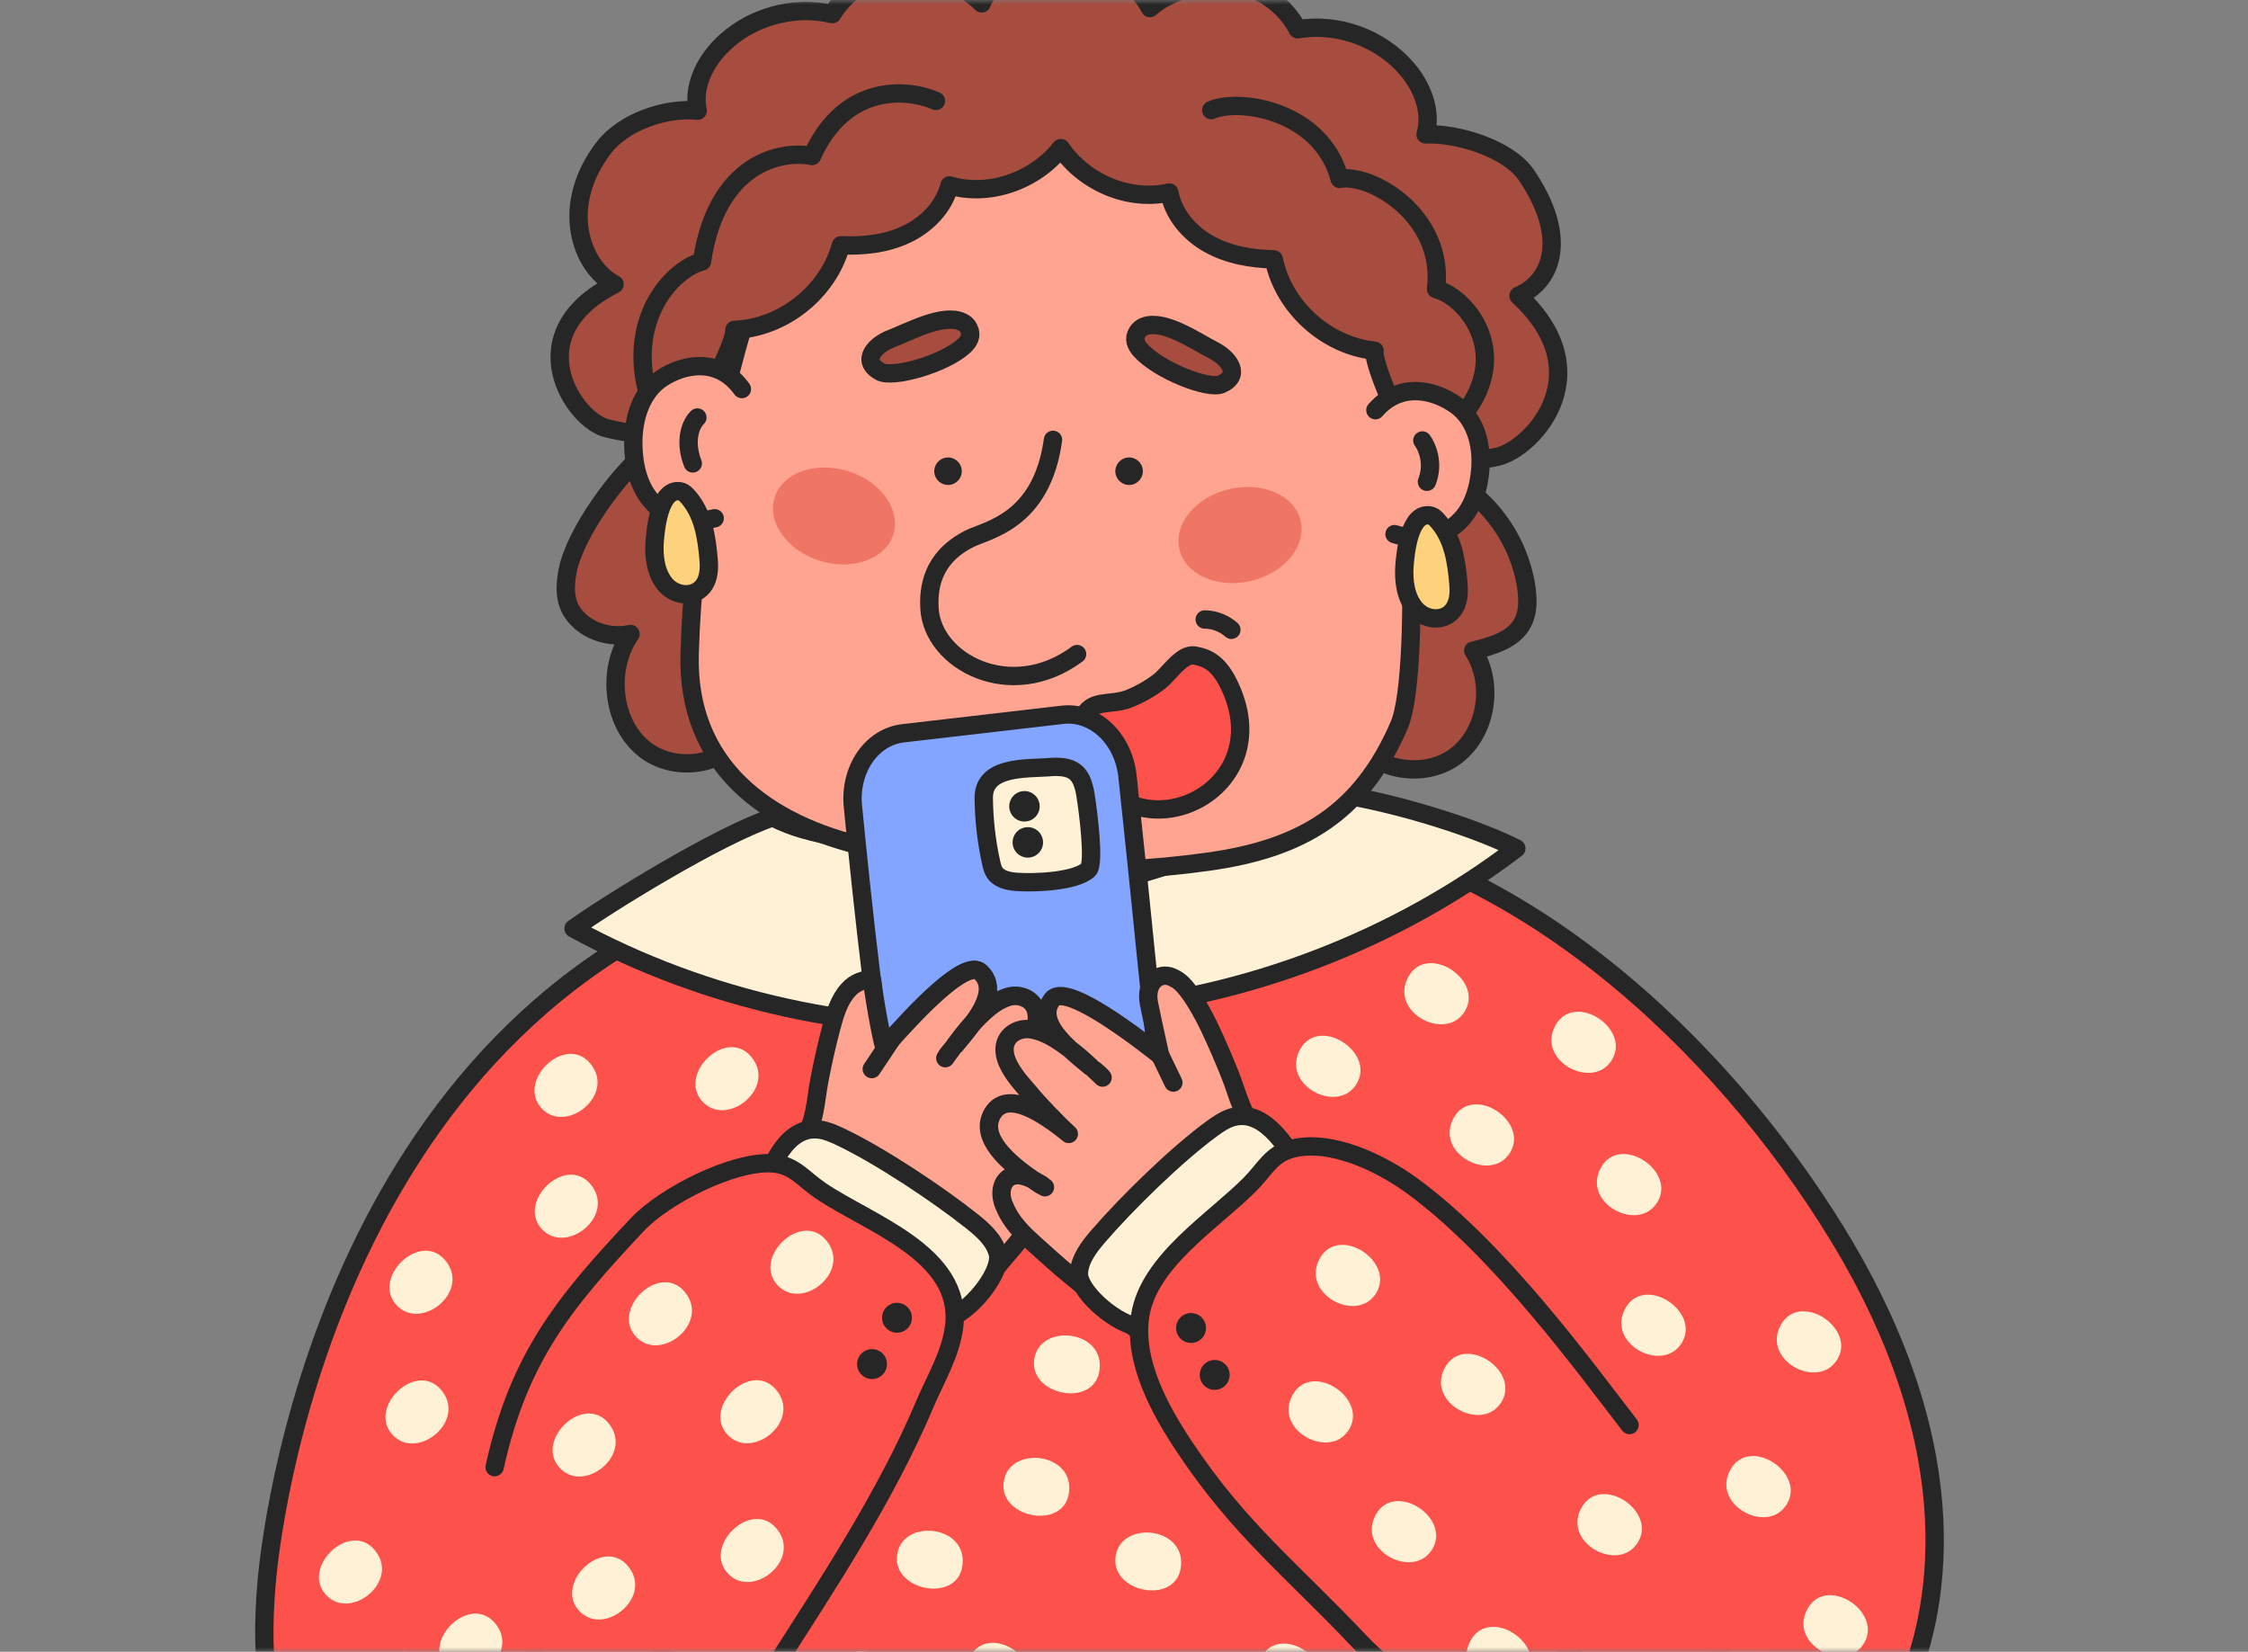 <?xml version="1.0" encoding="UTF-8"?> <svg xmlns="http://www.w3.org/2000/svg" width="245" height="180" viewBox="0 0 245 180" fill="none"><rect x="0" y="0" width="245" height="180" fill="#808080" stroke="none"/><mask id="mask0_1491_421" style="mask-type:alpha" maskUnits="userSpaceOnUse" x="0" y="0" width="245" height="180"><rect width="245" height="180" rx="20" fill="white"></rect></mask><g mask="url(#mask0_1491_421)"><path d="M182.185 151.158C176.777 132.623 168.375 114.067 153.207 101.973C132.708 85.619 101.094 84.712 79.618 99.867C74.182 103.702 69.348 108.475 65.998 114.194C60.909 122.888 59.535 133.181 58.657 143.177C56.51 167.695 59.934 226.593 62.504 251.06C98.121 251.069 133.024 242.627 168.617 241.092C177.25 240.723 186.095 240.786 194.413 238.668C192.714 220.477 186.137 164.688 182.184 151.148L182.185 151.158Z" fill="#FD524C" stroke="#262626" stroke-width="2" stroke-linecap="round" stroke-linejoin="round"></path><path d="M87.754 94.774C37.413 107.388 29.809 163.615 29.05 172.535C28.301 181.354 29.07 189.649 34.32 197.1C37.6 201.754 42.076 204.176 47.721 204.61C52.103 204.951 58.533 204.227 61.017 199.986C72.172 180.909 83.572 162.733 83.082 140.632" fill="#FD524C"></path><path d="M87.754 94.774C37.413 107.388 29.809 163.615 29.05 172.535C28.301 181.354 29.07 189.649 34.32 197.1C37.6 201.754 42.076 204.176 47.721 204.61C52.103 204.951 58.533 204.227 61.017 199.986C72.172 180.909 83.572 162.733 83.082 140.632" stroke="#262626" stroke-width="2" stroke-linecap="round"></path><path d="M140.336 89.932C165.3 92.87 187.547 113.71 200.269 134.521C215 158.639 211.21 176.251 207.431 184.561C205.075 189.744 201.129 192.957 195.663 194.435C191.422 195.587 184.969 196.072 181.739 192.368C167.226 175.703 152.64 159.968 149.005 138.162" fill="#FD524C"></path><path d="M140.336 89.932C165.3 92.87 187.547 113.71 200.269 134.521C215 158.639 211.21 176.251 207.431 184.561C205.075 189.744 201.129 192.957 195.663 194.435C191.422 195.587 184.969 196.072 181.739 192.368C167.226 175.703 152.64 159.968 149.005 138.162" stroke="#262626" stroke-width="2" stroke-linecap="round"></path><path d="M140.202 90.668C147.648 91.556 154.801 94.028 161.417 97.524C168.033 101.021 174.422 105.744 180.054 110.95C185.686 116.156 190.709 121.941 195.16 128.162C199.961 134.893 204.136 142.134 206.88 149.952C209.037 156.127 210.272 162.65 210.084 169.206C209.961 173.667 209.148 178.163 207.542 182.342C206.532 184.958 205.207 187.422 203.206 189.428C200.79 191.835 197.583 193.301 194.284 194.003C191.252 194.649 187.772 194.926 184.852 193.674C183.157 192.949 182.122 191.66 180.94 190.305C179.556 188.717 178.172 187.14 176.786 185.542C171.346 179.274 165.986 172.897 161.389 165.977C156.908 159.226 153.219 151.929 151.067 144.096C150.53 142.118 150.09 140.11 149.75 138.093C149.59 137.144 148.097 137.284 148.256 138.233C149.661 146.559 152.762 154.443 156.982 161.73C161.215 169.046 166.452 175.716 171.897 182.145C174.699 185.457 177.566 188.713 180.425 191.99C181.596 193.327 182.756 194.453 184.436 195.119C186.011 195.744 187.7 195.977 189.391 196.009C192.762 196.074 196.297 195.32 199.346 193.889C202.597 192.358 205.242 189.93 207.081 186.845C209.381 182.993 210.601 178.338 211.191 173.924C212.005 167.841 211.515 161.659 210.111 155.695C208.159 147.431 204.438 139.675 199.899 132.528C195.747 125.968 190.923 119.842 185.547 114.251C180.048 108.53 173.929 103.379 167.204 99.15C160.479 94.92 153.53 91.837 145.988 90.135C144.161 89.724 142.314 89.415 140.465 89.187C139.51 89.076 139.247 90.547 140.202 90.668Z" fill="#262626"></path><path d="M146.982 86.719C145.06 88.175 142.656 89.104 140.334 89.935C132.192 92.859 123.939 95.463 115.595 97.733C116.601 101.917 117.871 106.037 119.386 110.073C135.945 108.648 152.144 102.425 165.259 92.455C161.103 90.344 153.264 87.836 146.982 86.719Z" fill="#FFF1D5" stroke="#262626" stroke-width="2" stroke-linecap="round" stroke-linejoin="round"></path><path d="M84.221 89.058C86.338 90.215 88.85 90.762 91.276 91.247C99.76 92.921 103.81 97.965 112.411 98.964C112.04 103.248 111.406 107.516 110.506 111.729C93.913 112.795 76.971 109.074 62.509 101.182C66.303 98.475 78.176 91.112 84.222 89.068L84.221 89.058Z" fill="#FFF1D5" stroke="#262626" stroke-width="2" stroke-linecap="round" stroke-linejoin="round"></path><path d="M166.373 64.185C165.831 60.229 163.755 56.517 160.711 53.95C160.496 54.975 159.209 55.497 158.142 55.367C157.016 55.241 155.967 54.667 154.84 54.532C153.52 54.385 152.199 54.86 151.07 55.569C148.054 57.459 146.3 60.919 145.685 64.421C145.07 67.924 145.478 71.522 145.939 75.044C146.172 76.77 146.429 78.544 147.256 80.083C149.331 83.886 154.981 85.012 158.502 82.502C162.023 79.992 162.908 74.555 160.566 70.898C162.658 70.4 165.005 69.718 165.98 67.808C166.54 66.711 166.529 65.416 166.364 64.196L166.373 64.185Z" fill="#A74D40" stroke="#262626" stroke-width="2" stroke-linecap="round" stroke-linejoin="round"></path><path d="M61.866 62.201C62.673 58.068 67.436 51.574 70.645 49.062C70.788 50.154 74.405 52.305 75.544 52.238C76.873 52.164 78.164 52.755 79.235 53.579C82.113 55.769 83.641 59.533 84.012 63.264C84.383 66.996 83.752 70.762 83.044 74.444C82.701 76.254 82.322 78.098 81.384 79.662C79.067 83.536 73.347 84.344 70.002 81.455C66.647 78.566 66.144 72.778 68.72 69.09C65.667 69.739 62.852 68.105 62.004 66.025C61.52 64.835 61.623 63.469 61.865 62.191L61.866 62.201Z" fill="#A74D40" stroke="#262626" stroke-width="2" stroke-linecap="round" stroke-linejoin="round"></path><path d="M142.417 19.933C132.115 9.912 128.715 10.935 114.351 10.808C108.179 10.755 101.77 10.854 96.204 13.517C89.457 16.742 84.851 23.422 82.537 30.54C78.247 43.678 75.559 57.41 75.162 71.248C74.808 83.414 83.496 89.83 94.509 92.331C106.66 95.086 119.316 95.625 131.659 93.903C141.88 92.481 148.357 88.618 152.497 79.009C155.093 72.969 153.628 40.163 150.374 32.142C148.53 27.584 145.988 23.414 142.429 19.951L142.417 19.933Z" fill="#FEA491" stroke="#262626" stroke-width="2" stroke-linecap="round" stroke-linejoin="round"></path><path d="M104.849 35.085C102.809 34.111 99.055 36.172 97.135 36.904C95.371 37.582 93.763 39.28 95.906 40.495C97.253 41.262 102.87 39.68 105.027 37.73C105.61 37.203 105.963 36.577 105.59 35.809C105.427 35.462 105.163 35.226 104.849 35.085Z" fill="#A74D40" stroke="#262626" stroke-width="2" stroke-linecap="round" stroke-linejoin="round"></path><path d="M124.769 35.554C126.898 34.802 130.412 37.244 132.247 38.176C133.935 39.032 135.344 40.888 133.097 41.873C131.678 42.488 126.263 40.335 124.312 38.168C123.785 37.585 123.511 36.918 123.956 36.203C124.156 35.873 124.439 35.675 124.769 35.554Z" fill="#A74D40" stroke="#262626" stroke-width="2" stroke-linecap="round" stroke-linejoin="round"></path><path d="M114.762 47.931C113.53 56.845 107.587 57.735 105.631 58.722C101.461 60.842 101.188 64.242 101.302 66.311C101.609 72.037 110.1 76.673 117.387 71.278" fill="#FEA491"></path><path d="M114.762 47.931C113.53 56.845 107.587 57.735 105.631 58.722C101.461 60.842 101.188 64.242 101.302 66.311C101.609 72.037 110.1 76.673 117.387 71.278" stroke="#262626" stroke-width="2" stroke-linecap="round"></path><path d="M136.323 63.309C139.973 62.451 142.406 59.515 141.756 56.751C141.106 53.988 137.619 52.444 133.969 53.303C130.319 54.161 127.886 57.097 128.536 59.861C129.186 62.624 132.672 64.168 136.323 63.309Z" fill="#EF7565"></path><path d="M97.367 58.204C98.192 55.5 95.962 52.422 92.386 51.331C88.81 50.239 85.242 51.547 84.416 54.252C83.591 56.956 85.821 60.033 89.397 61.125C92.973 62.216 96.541 60.909 97.367 58.204Z" fill="#EF7565"></path><path d="M103.462 52.843C104.286 52.765 104.892 52.034 104.815 51.209C104.737 50.384 104.006 49.778 103.181 49.856C102.356 49.933 101.75 50.665 101.828 51.489C101.905 52.314 102.637 52.92 103.462 52.843Z" fill="#262626"></path><path d="M123.196 52.843C124.021 52.765 124.627 52.034 124.549 51.209C124.472 50.384 123.74 49.778 122.915 49.856C122.091 49.933 121.485 50.665 121.562 51.489C121.64 52.314 122.371 52.92 123.196 52.843Z" fill="#262626"></path><path d="M130.192 71.435C128.765 71.209 127.438 73.443 126.313 74.295C125.281 75.074 124.165 75.706 122.993 76.163C120.997 76.942 118.855 76.063 117.992 78.318C117.379 79.919 117.863 81.854 118.668 83.374C124.115 93.666 139.852 86.052 133.797 74.312C132.705 72.202 131.488 71.648 130.182 71.436L130.192 71.435Z" fill="#FD524C" stroke="#262626" stroke-width="2" stroke-linecap="round" stroke-linejoin="round"></path><path d="M134.203 68.632C133.675 68.145 132.589 67.507 131.297 67.508" stroke="#262626" stroke-width="2" stroke-linecap="round" stroke-linejoin="round"></path><path d="M162.804 49.865C162.019 49.959 157.548 51.012 154.44 48.391C152.606 46.836 149.572 39.447 149.808 38.22C144.543 37.67 139.867 33.439 138.829 28.263C136.383 28.212 133.892 27.783 131.772 26.596C129.632 25.421 127.883 23.375 127.437 20.977C123.012 21.985 118.141 19.851 115.613 16.141C112.831 19.677 107.829 21.493 103.48 20.204C102.879 22.571 100.999 24.485 98.797 25.525C96.606 26.575 94.089 26.841 91.648 26.729C90.249 31.832 85.324 35.75 80.039 35.945C80.195 37.176 76.691 44.355 74.757 45.793C71.489 48.209 67.094 46.864 66.317 46.716C62.639 46.057 56.134 36.474 66.977 30.975C63.302 29.061 60.898 22.396 65.873 16.013C68.007 13.281 72.578 11.687 76.038 12.065C75.49 9.545 76.73 6.918 78.535 5.071C81.612 1.899 86.403 0.515 90.708 1.537C92.194 -0.923 94.876 -2.631 97.741 -2.931C100.604 -3.24 105.005 -1.725 106.99 0.369C108.537 -4.015 121.304 -6.781 125.329 0.886C127.435 -1.07 131.856 -2.228 134.706 -1.723C137.544 -1.236 140.101 0.643 141.425 3.19C145.785 2.449 150.464 4.149 153.341 7.505C155.021 9.466 156.079 12.169 155.367 14.646C158.838 14.491 164.382 16.2 166.349 19.069C170.884 25.754 169.287 30.564 165.497 32.236C174.921 40.923 166.539 49.424 162.812 49.844L162.804 49.865Z" fill="#A74D40" stroke="#262626" stroke-width="2" stroke-linecap="round" stroke-linejoin="round"></path><path d="M149.9 44.701C152.729 41.453 156.513 42.604 158.666 44.139C160.819 45.674 161.524 48.471 161.34 51.009C161.167 53.546 160.314 56.117 158.12 57.569C156.644 58.541 154.086 58.892 151.983 58.206" fill="#FEA491"></path><path d="M149.9 44.701C152.729 41.453 156.513 42.604 158.666 44.139C160.819 45.674 161.524 48.471 161.34 51.009C161.167 53.546 160.314 56.117 158.12 57.569C156.644 58.541 154.086 58.892 151.983 58.206" stroke="#262626" stroke-width="2" stroke-linecap="round"></path><path d="M155.016 48C155.516 48.667 156.315 50.5 155.516 52.5" stroke="#262626" stroke-width="2" stroke-linecap="round"></path><path d="M80.855 42.398C78.245 38.786 74.388 39.741 72.145 41.207C69.902 42.673 69.009 45.57 69.021 48.26C69.033 50.951 69.714 53.709 71.809 55.381C73.21 56.505 75.753 57.049 77.888 56.477" fill="#FEA491"></path><path d="M80.855 42.398C78.245 38.786 74.388 39.741 72.145 41.207C69.902 42.673 69.009 45.57 69.021 48.26C69.033 50.951 69.714 53.709 71.809 55.381C73.21 56.505 75.753 57.049 77.888 56.477" stroke="#262626" stroke-width="2" stroke-linecap="round"></path><path d="M155.827 56.166C153.607 55.843 153.182 60.191 153.073 61.598C152.943 63.207 153.162 65.115 154.275 66.376C155.511 67.777 157.865 67.807 158.676 65.963C158.981 65.261 159.017 64.464 158.955 63.697C158.748 61.175 158.359 58.53 156.562 56.61C156.305 56.342 156.061 56.205 155.827 56.166Z" fill="#FCD27D" stroke="#262626" stroke-width="2" stroke-linecap="round" stroke-linejoin="round"></path><path d="M74.108 53.537C71.888 53.214 71.463 57.562 71.354 58.969C71.224 60.578 71.443 62.486 72.556 63.747C73.793 65.148 76.146 65.178 76.957 63.334C77.263 62.632 77.298 61.835 77.236 61.068C77.029 58.546 76.64 55.901 74.843 53.981C74.587 53.713 74.343 53.576 74.108 53.537Z" fill="#FCD27D" stroke="#262626" stroke-width="2" stroke-linecap="round" stroke-linejoin="round"></path><path d="M96.916 109.893C96.882 110.388 96.668 112.276 96.426 114.087C96.352 114.686 96.276 115.266 96.195 115.796C96.148 115.509 96.122 115.23 96.088 114.982C96.075 114.833 96.041 114.695 96.026 114.526C95.682 112.047 95.348 109.447 95.039 106.805C95.455 106.846 95.833 107.021 96.152 107.323C96.753 107.939 96.978 108.953 96.916 109.893Z" fill="#FEA491"></path><path d="M96.171 109.762C96.025 111.734 95.738 113.709 95.45 115.665L96.932 115.727C96.51 112.733 96.128 109.736 95.776 106.735L94.897 107.541C95.936 107.685 96.216 108.853 96.171 109.762C96.148 110.166 96.346 110.559 96.775 110.629C97.132 110.696 97.629 110.428 97.642 110.025C97.723 108.32 97.096 106.35 95.151 106.071C94.683 106.004 94.216 106.38 94.273 106.877C94.625 109.877 95.007 112.874 95.429 115.868C95.545 116.681 96.781 116.795 96.911 115.93C97.199 113.974 97.486 111.999 97.632 110.026C97.664 109.621 97.447 109.23 97.028 109.159C96.66 109.093 96.193 109.358 96.161 109.763L96.171 109.762Z" fill="#262626"></path><path d="M103.03 115.312C103.156 115.049 103.417 114.724 103.742 114.331C103.509 114.635 103.279 114.967 103.03 115.312Z" fill="#FFF1D5" stroke="#262626" stroke-width="2" stroke-linecap="round" stroke-linejoin="round"></path><path d="M105.92 111.597C105.296 112.439 104.619 113.246 104.06 113.922C104.746 112.993 105.356 112.223 105.92 111.597Z" fill="#FFF1D5" stroke="#262626" stroke-width="2" stroke-linecap="round" stroke-linejoin="round"></path><path d="M112.007 125.287C112.144 125.144 112.323 125.016 112.555 124.814C112.245 125.154 112.015 125.377 111.849 125.533C111.662 125.681 111.532 125.794 111.41 125.885C111.455 125.831 111.503 125.806 111.547 125.742C111.682 125.569 111.81 125.436 111.97 125.321C111.988 125.299 111.997 125.288 112.017 125.286L112.007 125.287Z" fill="#FFF1D5" stroke="#262626" stroke-width="2" stroke-linecap="round" stroke-linejoin="round"></path><path d="M125.796 112.421L126.42 119.061C126.78 122.895 124.58 126.315 121.354 126.93C119.549 127.28 117.604 127.644 115.906 127.954C116.008 127.653 116.097 127.313 116.155 126.976C116.56 124.869 115.217 123.408 113.506 124.222C113.178 124.363 112.865 124.563 112.546 124.804C114.793 122.524 117.522 119.174 115.489 116.894C113.182 114.359 109.242 118.928 107.757 120.654C108.774 119.293 110.496 116.66 111.136 115.455C111.783 114.33 112.553 113.112 112.868 111.767C113.011 111.151 113.025 110.437 112.789 109.856C112.262 108.63 110.825 108.303 109.764 108.664C109.064 108.91 107.93 109.348 105.912 111.597C107.357 109.663 108.454 107.441 106.836 105.936C105.25 104.447 99.904 110.082 96.402 114.077C96.328 114.677 96.252 115.256 96.171 115.786C96.124 115.499 96.098 115.221 96.064 114.973C96.05 114.823 96.017 114.686 96.002 114.517C95.658 112.038 95.324 109.438 95.015 106.795C94.171 99.944 93.451 92.93 92.956 87.875C92.558 83.844 94.988 80.311 98.415 79.909L115.793 77.895C119.26 77.489 122.423 80.466 122.876 84.542C123.225 87.934 123.62 91.613 123.828 93.612C124.487 99.878 125.077 106.151 125.775 112.413L125.796 112.421Z" fill="#83A5FF" stroke="#262626" stroke-width="2" stroke-linecap="round" stroke-linejoin="round"></path><path d="M114.343 83.606C111.819 83.783 107.188 83.465 107.216 86.968C107.24 89.356 107.514 91.741 108.033 94.062C108.117 94.416 108.2 94.77 108.399 95.073C108.892 95.83 109.906 96.036 110.806 96.102C112.758 96.24 117.172 96.076 118.598 94.797C119.331 94.146 118.592 88.42 118.304 86.639C117.893 84.086 116.916 83.415 114.342 83.596L114.343 83.606Z" fill="#FFF1D5" stroke="#262626" stroke-width="2" stroke-linecap="round" stroke-linejoin="round"></path><path d="M112.174 93.451C113.087 93.365 113.757 92.556 113.672 91.643C113.586 90.73 112.776 90.06 111.864 90.145C110.951 90.231 110.28 91.041 110.366 91.954C110.452 92.866 111.261 93.537 112.174 93.451Z" fill="#262626"></path><path d="M111.807 89.519C112.72 89.434 113.39 88.624 113.304 87.711C113.219 86.799 112.409 86.128 111.496 86.214C110.584 86.3 109.913 87.109 109.999 88.022C110.085 88.935 110.894 89.605 111.807 89.519Z" fill="#262626"></path><path d="M113.517 124.233C113.188 124.375 112.876 124.575 112.557 124.816C112.247 125.156 112.017 125.378 111.851 125.535C111.664 125.683 111.534 125.795 111.412 125.887C111.457 125.833 111.505 125.808 111.549 125.744C111.684 125.57 111.812 125.438 111.972 125.322C111.99 125.301 111.999 125.29 112.019 125.288C112.156 125.144 112.335 125.017 112.567 124.815C114.813 122.534 117.542 119.185 115.51 116.905C113.203 114.369 110.526 116.67 111.166 115.465C111.814 114.339 112.583 113.122 112.899 111.776C113.042 111.16 113.055 110.446 112.82 109.865C112.293 108.639 110.856 108.312 109.795 108.673C109.095 108.92 107.961 109.358 105.942 111.606C105.318 112.448 104.641 113.255 104.082 113.93C104.768 113.002 105.378 112.232 105.942 111.606C107.388 109.673 108.485 107.45 106.867 105.945C105.281 104.457 99.934 110.092 96.433 114.087C96.358 114.686 95.354 109.447 95.045 106.804C94.15 106.678 93.134 107.094 92.454 107.871C91.442 108.971 90.985 110.52 90.585 112.035C90.095 113.878 89.687 115.735 89.321 117.607C88.831 120.094 88.919 122.416 87.286 124.498C86.99 124.877 83.082 128.92 83.105 128.958C83.346 129.277 93.835 142.996 98.769 149.543C100.374 147.916 108.943 137.67 110.455 135.911C111.639 134.504 112.708 133.057 113.818 131.607C114.647 130.495 115.471 129.323 115.915 127.955C116.017 127.654 116.106 127.314 116.165 126.978C116.57 124.87 115.227 123.41 113.516 124.223L113.517 124.233ZM103.738 114.334C103.505 114.638 103.275 114.97 103.026 115.315C103.152 115.052 103.413 114.727 103.738 114.334Z" fill="#FEA491"></path><path d="M105.942 111.606C107.961 109.358 109.095 108.92 109.795 108.673C110.856 108.312 112.293 108.639 112.82 109.865C113.055 110.446 113.042 111.16 112.899 111.776C112.583 113.122 111.814 114.339 111.166 115.465C110.526 116.67 113.203 114.369 115.51 116.905C117.542 119.185 114.813 122.534 112.567 124.815C112.335 125.017 112.156 125.144 112.019 125.288C111.999 125.29 111.99 125.301 111.972 125.322C111.812 125.438 111.684 125.57 111.549 125.744C111.505 125.808 111.457 125.833 111.412 125.887C111.534 125.795 111.664 125.683 111.851 125.535C112.017 125.378 112.247 125.156 112.557 124.816C112.876 124.575 113.188 124.375 113.517 124.233L113.516 124.223C115.227 123.41 116.57 124.87 116.165 126.978C116.106 127.314 116.017 127.654 115.915 127.955C115.471 129.323 114.647 130.495 113.818 131.607C112.708 133.057 111.639 134.504 110.455 135.911C108.943 137.67 100.374 147.916 98.769 149.543C93.835 142.996 83.346 129.277 83.105 128.958C83.082 128.92 86.99 124.877 87.286 124.498C88.919 122.416 88.831 120.094 89.321 117.607C89.687 115.735 90.095 113.878 90.585 112.035C90.985 110.52 91.442 108.971 92.454 107.871C93.134 107.094 94.15 106.678 95.045 106.804C95.354 109.447 96.358 114.686 96.433 114.087C99.934 110.092 105.281 104.457 106.867 105.945C108.485 107.45 107.388 109.673 105.942 111.606ZM105.942 111.606C105.318 112.448 104.641 113.255 104.082 113.93C104.768 113.002 105.378 112.232 105.942 111.606ZM103.738 114.334C103.505 114.638 103.275 114.97 103.026 115.315C103.152 115.052 103.413 114.727 103.738 114.334Z" stroke="#262626" stroke-width="2" stroke-linecap="round" stroke-linejoin="round"></path><path d="M105.92 111.599C105.296 112.441 104.619 113.248 104.06 113.924C104.746 112.995 105.356 112.225 105.92 111.599Z" fill="#FEA491" stroke="#262626" stroke-width="2" stroke-linecap="round" stroke-linejoin="round"></path><path d="M109.429 131.334C109.559 131.654 109.699 131.962 109.856 132.248C110.547 133.509 111.576 134.517 112.597 135.446C113.957 136.664 115.287 137.885 116.702 139.048C118.506 140.505 128.843 148.966 130.723 150.266C134.361 142.913 142.102 127.481 142.279 127.123C142.305 127.081 137.701 123.827 137.34 123.519C135.359 121.777 135.002 119.48 134.058 117.128C133.349 115.357 132.603 113.609 131.778 111.889C131.103 110.476 129.676 107.797 128.478 106.916C128.283 106.763 128.018 106.617 127.725 106.484C126.362 105.879 124.762 107.024 125.222 109.351C125.74 111.974 126.556 115.423 126.415 114.994C122.24 111.72 115.928 107.181 114.647 108.938C113.338 110.718 114.838 112.687 116.61 114.328C117.28 114.838 118.033 115.47 118.871 116.265C118.196 115.706 117.381 115.049 116.61 114.328C114.207 112.485 113.012 112.276 112.278 112.164C111.169 112.007 109.808 112.597 109.528 113.899C109.405 114.513 109.551 115.212 109.807 115.791C110.367 117.054 111.35 118.107 112.196 119.092C113.049 120.157 115.232 122.433 116.484 123.57C114.713 122.15 109.981 118.396 108.186 121.317C106.614 123.935 109.92 126.728 112.551 128.54C112.807 128.697 113.016 128.788 113.178 128.903C113.198 128.901 113.21 128.92 113.23 128.928C113.399 129.013 113.559 129.108 113.724 129.264C113.78 129.329 113.831 129.334 113.885 129.379C113.749 129.311 113.59 129.226 113.389 129.114C113.195 128.982 112.939 128.815 112.561 128.539C112.203 128.362 111.859 128.223 111.51 128.146C109.677 127.665 108.62 129.351 109.42 131.345L109.429 131.334ZM120.165 117.429C119.856 117.127 119.568 116.842 119.284 116.598C119.676 116.923 119.994 117.204 120.165 117.429Z" fill="#FEA491"></path><path d="M116.61 114.328C114.838 112.687 113.338 110.718 114.647 108.938C115.928 107.181 122.24 111.72 126.415 114.994C126.556 115.423 125.74 111.974 125.222 109.351C124.762 107.024 126.362 105.879 127.725 106.484C128.018 106.617 128.283 106.763 128.478 106.916C129.676 107.797 131.103 110.476 131.778 111.889C132.603 113.609 133.349 115.357 134.058 117.128C135.002 119.48 135.359 121.777 137.34 123.519C137.701 123.827 142.305 127.081 142.279 127.123C142.102 127.481 134.361 142.913 130.723 150.266C128.843 148.966 118.506 140.505 116.702 139.048C115.287 137.885 113.957 136.664 112.597 135.446C111.576 134.517 110.547 133.509 109.856 132.248C109.699 131.962 109.559 131.654 109.429 131.334L109.42 131.345C108.62 129.351 109.677 127.665 111.51 128.146C111.859 128.223 112.203 128.362 112.561 128.539C112.939 128.815 113.195 128.982 113.389 129.114C113.59 129.226 113.749 129.311 113.885 129.379C113.831 129.334 113.78 129.329 113.724 129.264C113.559 129.108 113.399 129.013 113.23 128.928C113.21 128.92 113.198 128.901 113.178 128.903C113.016 128.788 112.807 128.697 112.551 128.54C109.92 126.728 106.614 123.935 108.186 121.317C109.981 118.396 114.713 122.15 116.484 123.57C115.232 122.433 113.049 120.157 112.196 119.092C111.35 118.107 110.367 117.054 109.807 115.791C109.551 115.212 109.405 114.513 109.528 113.899C109.808 112.597 111.169 112.007 112.278 112.164C113.012 112.276 114.207 112.485 116.61 114.328ZM116.61 114.328C117.28 114.838 118.033 115.47 118.871 116.265C118.196 115.706 117.381 115.049 116.61 114.328ZM120.165 117.429C119.856 117.127 119.568 116.842 119.284 116.598C119.676 116.923 119.994 117.204 120.165 117.429Z" stroke="#262626" stroke-width="2" stroke-linecap="round" stroke-linejoin="round"></path><path d="M140.464 125.388C138.86 123.068 136.779 120.903 134.112 121.817C133.382 122.066 132.742 122.518 132.111 122.969C128.22 125.805 122.792 131.116 119.65 134.766C118.673 135.913 117.689 137.2 117.589 138.696C117.473 140.565 121.061 143.904 123.858 144.596C124.742 144.814 132.333 136.658 135.447 133.995C137.14 132.551 138.859 131.073 140.08 129.211C140.66 128.323 142.627 128.53 140.453 125.379L140.464 125.388Z" fill="#FFF1D5" stroke="#262626" stroke-width="2" stroke-linecap="round" stroke-linejoin="round"></path><path d="M83.795 127.798C84.939 125.219 86.581 122.705 89.37 123.106C90.134 123.215 90.847 123.539 91.551 123.865C95.903 125.927 102.224 130.134 105.991 133.135C107.165 134.079 108.371 135.161 108.749 136.612C109.21 138.427 106.307 142.376 103.688 143.576C102.86 143.955 93.883 137.356 90.327 135.32C88.395 134.216 86.431 133.084 84.884 131.482C84.149 130.717 82.254 131.287 83.804 127.787L83.795 127.798Z" fill="#FFF1D5" stroke="#262626" stroke-width="2" stroke-linecap="round" stroke-linejoin="round"></path><path d="M35.384 198.476C40.01 205.916 52.422 206.96 59.68 203.496C64.832 201.033 68.838 198.658 73.282 194.966C77.679 191.309 81.204 186.709 84.269 181.911C90.171 172.679 96.533 163.101 100.781 153.04C101.964 150.237 103.657 147.517 104.001 144.441C104.879 136.575 94.586 133.283 89.423 129.75C87.448 128.399 86.515 126.92 84.131 126.772C79.859 126.521 72.411 130.314 69.48 133.432C61.351 142.06 56.547 148.015 53.906 159.884" fill="#FD524C"></path><path d="M35.384 198.476C40.01 205.916 52.422 206.96 59.68 203.496C64.832 201.033 68.838 198.658 73.282 194.966C77.679 191.309 81.204 186.709 84.269 181.911C90.171 172.679 96.533 163.101 100.781 153.04C101.964 150.237 103.657 147.517 104.001 144.441C104.879 136.575 94.586 133.283 89.423 129.75C87.448 128.399 86.515 126.92 84.131 126.772C79.859 126.521 72.411 130.314 69.48 133.432C61.351 142.06 56.547 148.015 53.906 159.884" stroke="#262626" stroke-width="2" stroke-linecap="round" stroke-linejoin="round"></path><path d="M95.193 150.273C96.09 150.189 96.748 149.394 96.664 148.498C96.58 147.601 95.785 146.943 94.888 147.027C93.992 147.111 93.334 147.906 93.418 148.803C93.502 149.699 94.297 150.357 95.193 150.273Z" fill="#262626"></path><path d="M97.912 145.226C98.808 145.142 99.467 144.347 99.382 143.451C99.298 142.554 98.504 141.896 97.607 141.98C96.711 142.065 96.053 142.859 96.137 143.756C96.221 144.652 97.016 145.31 97.912 145.226Z" fill="#262626"></path><path d="M97.883 168.951C97.839 169.116 97.796 169.3 97.773 169.483C97.244 173.48 104.845 174.845 104.926 170.147C104.995 166.284 98.877 165.633 97.882 168.941L97.883 168.951Z" fill="#FFF1D5"></path><path d="M109.493 161.011C109.448 161.176 109.405 161.361 109.382 161.544C108.854 165.541 116.455 166.906 116.536 162.208C116.605 158.344 110.487 157.694 109.492 161.001L109.493 161.011Z" fill="#FFF1D5"></path><path d="M121.688 169.146C121.643 169.311 121.6 169.496 121.577 169.679C121.049 173.676 128.65 175.041 128.731 170.343C128.8 166.479 122.682 165.828 121.687 169.136L121.688 169.146Z" fill="#FFF1D5"></path><path d="M112.821 147.669C112.776 147.834 112.733 148.019 112.71 148.202C112.182 152.199 119.783 153.564 119.864 148.866C119.933 145.003 113.815 144.352 112.82 147.659L112.821 147.669Z" fill="#FFF1D5"></path><path d="M111.639 184.631C111.747 184.5 111.852 184.34 111.947 184.17C113.927 180.66 107.385 176.564 105.551 180.884C104.048 184.45 109.482 187.335 111.638 184.621L111.639 184.631Z" fill="#FFF1D5"></path><path d="M97.193 185.557C97.302 185.426 97.407 185.266 97.501 185.096C99.482 181.585 92.94 177.489 91.106 181.81C89.603 185.376 95.037 188.26 97.192 185.547L97.193 185.557Z" fill="#FFF1D5"></path><path d="M143.365 184.713C143.473 184.582 143.579 184.422 143.673 184.252C145.654 180.742 139.112 176.646 137.278 180.966C135.775 184.532 141.209 187.417 143.364 184.703L143.365 184.713Z" fill="#FFF1D5"></path><path d="M129.006 187.61C129.114 187.479 129.219 187.318 129.314 187.149C131.294 183.638 124.752 179.542 122.919 183.863C121.416 187.429 126.849 190.313 129.005 187.6L129.006 187.61Z" fill="#FFF1D5"></path><path d="M43.501 142.502C43.371 142.394 43.237 142.256 43.113 142.107C40.513 139.026 46.178 133.783 48.784 137.687C50.925 140.911 46.124 144.757 43.501 142.492L43.501 142.502Z" fill="#FFF1D5"></path><path d="M76.845 120.316C76.715 120.208 76.581 120.07 76.457 119.921C73.857 116.841 79.522 111.598 82.128 115.501C84.269 118.725 79.468 122.571 76.844 120.306L76.845 120.316Z" fill="#FFF1D5"></path><path d="M43.064 156.635C42.933 156.526 42.8 156.388 42.675 156.239C40.076 153.159 45.74 147.916 48.347 151.82C50.488 155.043 45.686 158.889 43.063 156.625L43.064 156.635Z" fill="#FFF1D5"></path><path d="M59.337 134.213C59.207 134.105 59.073 133.966 58.949 133.817C56.349 130.737 62.014 125.494 64.62 129.398C66.761 132.622 61.96 136.467 59.336 134.203L59.337 134.213Z" fill="#FFF1D5"></path><path d="M59.306 121.049C59.175 120.941 59.042 120.802 58.917 120.653C56.318 117.573 61.982 112.33 64.589 116.234C66.73 119.457 61.928 123.303 59.305 121.039L59.306 121.049Z" fill="#FFF1D5"></path><path d="M69.595 145.936C69.465 145.827 69.331 145.689 69.207 145.54C66.607 142.46 72.272 137.217 74.878 141.12C77.019 144.344 72.218 148.19 69.594 145.926L69.595 145.936Z" fill="#FFF1D5"></path><path d="M61.283 160.236C61.152 160.128 61.019 159.99 60.894 159.841C58.294 156.761 63.959 151.518 66.566 155.421C68.706 158.645 63.905 162.491 61.282 160.226L61.283 160.236Z" fill="#FFF1D5"></path><path d="M79.564 156.611C79.433 156.503 79.3 156.365 79.175 156.216C76.576 153.136 82.24 147.893 84.847 151.796C86.988 155.02 82.186 158.866 79.563 156.601L79.564 156.611Z" fill="#FFF1D5"></path><path d="M79.603 171.732C79.472 171.624 79.339 171.486 79.214 171.337C76.615 168.257 82.279 163.014 84.886 166.917C87.027 170.141 82.225 173.987 79.602 171.722L79.603 171.732Z" fill="#FFF1D5"></path><path d="M85.017 140.318C84.886 140.21 84.753 140.072 84.628 139.923C82.029 136.843 87.693 131.6 90.3 135.503C92.441 138.727 87.639 142.573 85.016 140.308L85.017 140.318Z" fill="#FFF1D5"></path><path d="M63.408 175.816C63.277 175.708 63.144 175.57 63.019 175.421C60.419 172.341 66.084 167.098 68.691 171.001C70.831 174.225 66.03 178.071 63.407 175.806L63.408 175.816Z" fill="#FFF1D5"></path><path d="M48.931 182.047C48.8 181.939 48.667 181.8 48.542 181.651C45.943 178.571 51.607 173.328 54.214 177.232C56.355 180.456 51.553 184.301 48.93 182.037L48.931 182.047Z" fill="#FFF1D5"></path><path d="M66.65 188.83C66.519 188.722 66.386 188.584 66.261 188.435C63.662 185.354 69.326 180.112 71.933 184.015C74.074 187.239 69.272 191.085 66.649 188.82L66.65 188.83Z" fill="#FFF1D5"></path><path d="M35.814 174.078C35.683 173.97 35.55 173.832 35.425 173.683C32.826 170.602 38.49 165.36 41.097 169.263C43.238 172.487 38.436 176.333 35.813 174.068L35.814 174.078Z" fill="#FFF1D5"></path><path d="M200.378 192.507C195.223 196.226 186.271 197.378 181.534 196.126C176.013 194.666 169.273 192.949 164.218 190.139C159.216 187.365 152.212 183.161 148.309 179.028C140.79 171.057 135.121 166.738 129.074 157.644C126.442 153.683 123.507 148.414 124.261 143.401C125.158 137.441 132.268 133.047 136.214 129.081C137.903 127.385 138.543 125.758 140.859 125.169C145.009 124.126 150.381 126.675 153.841 129.182C163.434 136.146 172.854 149.172 177.597 155.295" fill="#FD524C"></path><path d="M200.378 192.507C195.223 196.226 186.271 197.378 181.534 196.126C176.013 194.666 169.273 192.949 164.218 190.139C159.216 187.365 152.212 183.161 148.309 179.028C140.79 171.057 135.121 166.738 129.074 157.644C126.442 153.683 123.507 148.414 124.261 143.401C125.158 137.441 132.268 133.047 136.214 129.081C137.903 127.385 138.543 125.758 140.859 125.169C145.009 124.126 150.381 126.675 153.841 129.182C163.434 136.146 172.854 149.172 177.597 155.295" stroke="#262626" stroke-width="2" stroke-linecap="round" stroke-linejoin="round"></path><path d="M129.959 146.341C130.855 146.257 131.514 145.462 131.429 144.566C131.345 143.67 130.55 143.011 129.654 143.096C128.758 143.18 128.1 143.975 128.184 144.871C128.268 145.767 129.063 146.425 129.959 146.341Z" fill="#262626"></path><path d="M132.537 151.453C133.433 151.368 134.092 150.574 134.008 149.677C133.923 148.781 133.129 148.123 132.232 148.207C131.336 148.291 130.678 149.086 130.762 149.982C130.846 150.879 131.641 151.537 132.537 151.453Z" fill="#262626"></path><path d="M164.334 125.951C164.442 125.821 164.548 125.66 164.642 125.491C166.622 121.98 160.081 117.884 158.247 122.204C156.744 125.771 162.177 128.655 164.333 125.941L164.334 125.951Z" fill="#FFF1D5"></path><path d="M159.396 110.565C159.505 110.434 159.61 110.273 159.705 110.104C161.685 106.593 155.143 102.497 153.309 106.818C151.806 110.384 157.24 113.268 159.395 110.555L159.396 110.565Z" fill="#FFF1D5"></path><path d="M147.599 118.473C147.708 118.342 147.813 118.182 147.908 118.012C149.888 114.501 143.346 110.405 141.512 114.726C140.009 118.292 145.443 121.176 147.599 118.463L147.599 118.473Z" fill="#FFF1D5"></path><path d="M199.99 148.504C200.098 148.373 200.204 148.213 200.298 148.043C202.279 144.533 195.737 140.437 193.903 144.757C192.4 148.323 197.834 151.208 199.989 148.494L199.99 148.504Z" fill="#FFF1D5"></path><path d="M202.896 179.438C203.005 179.307 203.11 179.147 203.205 178.977C205.185 175.466 198.643 171.37 196.809 175.691C195.306 179.257 200.74 182.141 202.895 179.428L202.896 179.438Z" fill="#FFF1D5"></path><path d="M180.381 131.364C180.489 131.233 180.594 131.072 180.689 130.903C182.669 127.392 176.127 123.296 174.294 127.616C172.791 131.183 178.224 134.067 180.38 131.354L180.381 131.364Z" fill="#FFF1D5"></path><path d="M175.428 115.858C175.536 115.727 175.641 115.566 175.736 115.397C177.716 111.886 171.174 107.79 169.34 112.111C167.837 115.677 173.271 118.561 175.427 115.848L175.428 115.858Z" fill="#FFF1D5"></path><path d="M183.045 146.692C183.153 146.561 183.258 146.4 183.353 146.231C185.333 142.72 178.792 138.624 176.958 142.945C175.455 146.511 180.888 149.395 183.044 146.682L183.045 146.692Z" fill="#FFF1D5"></path><path d="M146.779 156.135C146.887 156.004 146.993 155.844 147.087 155.674C149.068 152.164 142.526 148.067 140.692 152.388C139.189 155.954 144.623 158.839 146.778 156.125L146.779 156.135Z" fill="#FFF1D5"></path><path d="M163.389 153.137C163.497 153.006 163.602 152.846 163.697 152.676C165.677 149.166 159.135 145.069 157.301 149.39C155.798 152.956 161.232 155.841 163.388 153.127L163.389 153.137Z" fill="#FFF1D5"></path><path d="M155.849 169.184C155.958 169.053 156.063 168.893 156.158 168.723C158.138 165.212 151.596 161.116 149.762 165.437C148.259 169.003 153.693 171.887 155.849 169.174L155.849 169.184Z" fill="#FFF1D5"></path><path d="M149.74 141.262C149.848 141.131 149.954 140.971 150.048 140.801C152.029 137.291 145.487 133.194 143.653 137.515C142.15 141.081 147.584 143.966 149.739 141.252L149.74 141.262Z" fill="#FFF1D5"></path><path d="M178.264 168.424C178.372 168.293 178.477 168.133 178.572 167.963C180.552 164.453 174.01 160.357 172.176 164.677C170.673 168.243 176.107 171.128 178.263 168.414L178.264 168.424Z" fill="#FFF1D5"></path><path d="M166.185 182.887C166.294 182.756 166.399 182.596 166.494 182.426C168.474 178.916 161.932 174.819 160.098 179.14C158.595 182.706 164.029 185.591 166.184 182.877L166.185 182.887Z" fill="#FFF1D5"></path><path d="M194.49 164.278C194.598 164.147 194.704 163.986 194.798 163.817C196.779 160.306 190.237 156.21 188.403 160.531C186.9 164.097 192.334 166.981 194.489 164.268L194.49 164.278Z" fill="#FFF1D5"></path><path d="M97.008 113.498L95.011 116.501" stroke="#262626" stroke-width="2" stroke-linecap="round" stroke-linejoin="round"></path><path d="M126.506 115.125L127.88 117.973" stroke="#262626" stroke-width="2" stroke-linecap="round" stroke-linejoin="round"></path><path d="M102 11C99 9.667 92.1 9 88.5 17C85.167 16.334 78.1 17.7 76.5 28.5C73.334 29.333 68.501 34.5 70.501 42.5" stroke="#262626" stroke-width="2" stroke-linecap="round" stroke-linejoin="round"></path><path d="M132.008 12.001C135.008 10.667 144.008 12 146.008 19.5C149.341 18.834 157.508 23.5 156.508 31.5C159.674 32.334 164.508 38 160.006 44.5" stroke="#262626" stroke-width="2" stroke-linecap="round" stroke-linejoin="round"></path><path d="M76.004 45.498C75.006 46.498 74.704 48.498 75.504 50.498" stroke="#262626" stroke-width="2" stroke-linecap="round"></path></g></svg> 